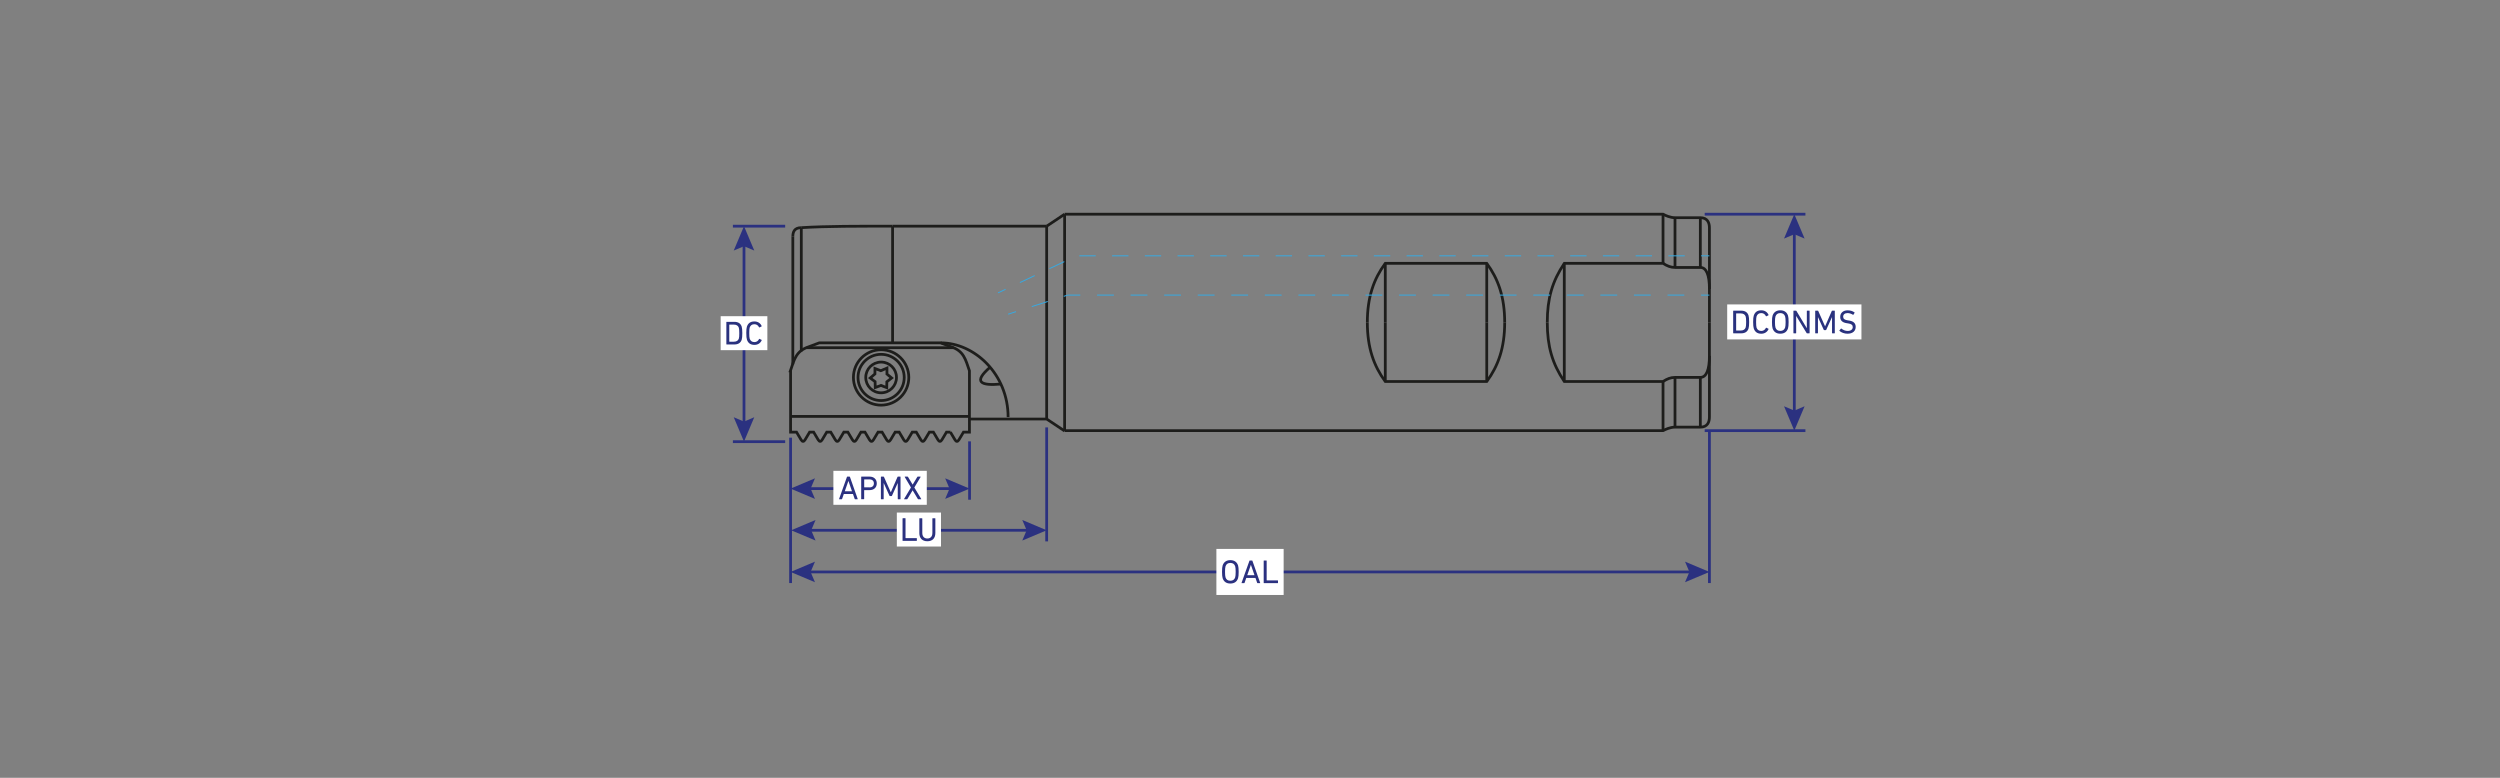 <?xml version="1.0" encoding="UTF-8"?>
<svg id="_Слой_1" data-name="Слой_1" xmlns="http://www.w3.org/2000/svg" version="1.1" viewBox="0 0 900 280">
  <rect x="0" y="0" width="900" height="280" fill="#808080" stroke="none"/>
  <!-- Generator: Adobe Illustrator 29.1.0, SVG Export Plug-In . SVG Version: 2.1.0 Build 142)  -->
  <defs>
    <style>
      .st0, .st1, .st2, .st3, .st4, .st5, .st6 {
        stroke-miterlimit: 10;
      }

      .st0, .st7 {
        fill: #2b3180;
      }

      .st0, .st2 {
        stroke: #2b3180;
      }

      .st1 {
        stroke: #ffed00;
      }

      .st1, .st2, .st3, .st4, .st5, .st6 {
        fill: none;
      }

      .st8 {
        fill: #2a327e;
      }

      .st3 {
        stroke-dasharray: 5.89 5.89;
      }

      .st3, .st4, .st6 {
        stroke: #36a9e1;
        stroke-width: .35px;
      }

      .st9 {
        fill: #fff;
      }

      .st5 {
        stroke: #1d1d1b;
      }

      .st6 {
        stroke-dasharray: 6.04 6.04;
      }
    </style>
  </defs>
  <path class="st1" d="M2218.54-412.67"/>
  <path class="st1" d="M2194.04-427.67"/>
  <line class="st5" x1="285.42" y1="131.15" x2="285.42" y2="85.19"/>
  <path class="st5" d="M288.47,81.96c9.38-.57,20.47-.54,32.85-.54"/>
  <path class="st5" d="M285.42,85.19c0-1.62.49-3.23,3.05-3.23"/>
  <line class="st5" x1="321.33" y1="81.42" x2="376.8" y2="81.42"/>
  <line class="st5" x1="383.26" y1="77.11" x2="376.8" y2="81.42"/>
  <line class="st5" x1="376.8" y1="150.85" x2="376.8" y2="81.42"/>
  <g>
    <path class="st5" d="M284.61,133.48v22.09h2.14l1.62,2.72c.47.78.95.85,1.47,0l1.62-2.72h1.45l1.62,2.72c.47.78.95.85,1.47,0l1.62-2.72h1.45l1.62,2.72c.47.78.95.85,1.47,0l1.62-2.72h1.45l1.62,2.72c.47.78.95.85,1.47,0l1.62-2.72h1.45l1.62,2.72c.47.78.95.85,1.47,0l1.62-2.72h1.45l1.62,2.72c.47.78.95.85,1.47,0l1.62-2.72h1.45l1.62,2.72c.47.78.95.85,1.47,0l1.62-2.72h1.45l1.62,2.72c.47.78.95.85,1.47,0l1.62-2.72h1.45l1.62,2.72c.47.78.95.85,1.47,0l1.62-2.72h1.45-.04l1.62,2.72c.47.78.95.85,1.47,0l1.62-2.72h2.14v-22.09c-1.41-4.13-2.05-7.11-6.52-8.6l-3.87-1.45h-43.67s-3.87,1.45-3.87,1.45c-4.47,1.49-5.11,4.46-6.52,8.6Z"/>
    <line class="st5" x1="349.04" y1="149.91" x2="284.66" y2="149.91"/>
    <line class="st5" x1="343.29" y1="125.17" x2="290.41" y2="125.17"/>
  </g>
  <line class="st5" x1="288.47" y1="81.96" x2="288.47" y2="126.49"/>
  <line class="st5" x1="321.33" y1="81.42" x2="321.33" y2="123.43"/>
  <polyline class="st5" points="349.04 150.85 376.8 150.85 383.26 155.16"/>
  <path class="st5" d="M338.68,123.43c12.12,0,24.24,11.22,24.24,26.75"/>
  <path class="st5" d="M356.44,132.2c-6.18,5.34-3.46,6.73,3.88,6.06"/>
  <line class="st5" x1="383.26" y1="77.11" x2="383.26" y2="155.03"/>
  <path class="st5" d="M615.39,116.07v-34.06c0-1.82-.67-3.64-3.27-3.64h-9.12c-1.72,0-3.45-.8-4.31-1.26h-215.43"/>
  <path class="st5" d="M557.02,116.07c0-8.62,1.8-14.81,6.13-21.27,0,0,35.55,0,35.55,0,1.44.94,2.75,1.48,4.31,1.48h9.12c2.19,0,3.27,2.76,3.27,7.74"/>
  <path class="st5" d="M557.02,116.07c0,8.62,1.8,14.81,6.13,21.27,0,0,35.55,0,35.55,0,1.44-.94,2.75-1.48,4.31-1.48h9.12c2.19,0,3.27-2.76,3.27-7.74"/>
  <path class="st5" d="M383.26,155.03h215.43c.86-.45,2.59-1.26,4.31-1.26h9.12c2.59,0,3.27-1.82,3.27-3.64v-34.06"/>
  <line class="st5" x1="598.69" y1="94.8" x2="598.69" y2="77.11"/>
  <line class="st5" x1="603" y1="78.37" x2="603" y2="96.26"/>
  <line class="st5" x1="612.12" y1="78.37" x2="612.12" y2="96.28"/>
  <line class="st5" x1="612.12" y1="135.86" x2="612.12" y2="153.75"/>
  <line class="st5" x1="603" y1="135.86" x2="603" y2="153.86"/>
  <line class="st5" x1="598.69" y1="137.34" x2="598.69" y2="155.03"/>
  <line class="st5" x1="563.14" y1="94.8" x2="563.14" y2="137.34"/>
  <line class="st5" x1="535.23" y1="94.8" x2="535.23" y2="116.07"/>
  <line class="st5" x1="498.7" y1="94.8" x2="498.7" y2="116.07"/>
  <path class="st5" d="M541.69,116.07c0-9.16-2.35-15.7-6.46-21.27h-36.53c-4.11,5.57-6.46,12.12-6.46,21.27"/>
  <line class="st5" x1="535.23" y1="137.34" x2="535.23" y2="116.07"/>
  <line class="st5" x1="498.7" y1="137.34" x2="498.7" y2="116.07"/>
  <path class="st5" d="M541.69,116.07c0,9.16-2.35,15.7-6.46,21.27h-36.53c-4.11-5.57-6.46-12.12-6.46-21.27"/>
  <g>
    <line class="st4" x1="615.39" y1="92.1" x2="612.39" y2="92.1"/>
    <polyline class="st3" points="606.5 92.1 387.57 92.1 364.67 102.9"/>
    <line class="st4" x1="362.01" y1="104.15" x2="359.3" y2="105.43"/>
  </g>
  <g>
    <line class="st4" x1="615.39" y1="106.24" x2="612.39" y2="106.24"/>
    <polyline class="st6" points="606.35 106.24 384.34 106.24 368.65 111.27"/>
    <line class="st4" x1="365.78" y1="112.19" x2="362.92" y2="113.11"/>
  </g>
  <g>
    <circle class="st5" cx="317.2" cy="135.88" r="9.97"/>
    <circle class="st5" cx="317.2" cy="135.88" r="8.32"/>
    <circle class="st5" cx="317.2" cy="135.88" r="5.53"/>
    <polygon class="st5" points="314.98 132.66 317.09 133.45 319.31 132.51 319.3 134.67 321 136.07 319.26 137.45 319.23 139.56 317.16 138.75 315.09 139.51 315.03 137.39 313.27 136.08 314.98 134.62 314.98 132.66"/>
  </g>
  <line class="st2" x1="349.04" y1="158.89" x2="349.04" y2="179.9"/>
  <g>
    <line class="st2" x1="290.58" y1="175.9" x2="343.07" y2="175.9"/>
    <polygon class="st7" points="293.39 179.6 291.82 175.9 293.39 172.19 284.61 175.9 293.39 179.6"/>
    <polygon class="st7" points="340.26 179.6 341.83 175.9 340.26 172.19 349.04 175.9 340.26 179.6"/>
  </g>
  <line class="st2" x1="284.61" y1="157.56" x2="284.61" y2="209.9"/>
  <g>
    <line class="st2" x1="290.79" y1="190.9" x2="370.83" y2="190.9"/>
    <polygon class="st7" points="293.6 194.6 292.03 190.9 293.6 187.19 284.82 190.9 293.6 194.6"/>
    <polygon class="st7" points="368.02 194.6 369.59 190.9 368.02 187.19 376.8 190.9 368.02 194.6"/>
  </g>
  <line class="st2" x1="376.8" y1="153.86" x2="376.8" y2="194.9"/>
  <line class="st2" x1="615.39" y1="155.24" x2="615.39" y2="209.9"/>
  <g>
    <line class="st2" x1="290.58" y1="205.9" x2="609.42" y2="205.9"/>
    <polygon class="st7" points="293.39 209.6 291.82 205.9 293.39 202.19 284.61 205.9 293.39 209.6"/>
    <polygon class="st7" points="606.61 209.6 608.18 205.9 606.61 202.19 615.39 205.9 606.61 209.6"/>
  </g>
  <g>
    <rect class="st9" x="437.9" y="197.61" width="24.21" height="16.58"/>
    <g>
      <path class="st7" d="M440.15,208.16c-.14-.43-.22-1.2-.22-2.3s.07-1.87.22-2.3c.42-1.25,1.39-1.91,2.77-1.91s2.36.64,2.78,1.91c.14.43.22,1.2.22,2.3s-.07,1.87-.22,2.3c-.42,1.27-1.35,1.91-2.78,1.91s-2.35-.66-2.77-1.91ZM444.66,207.86c.12-.37.18-1.04.18-2s-.06-1.63-.18-2c-.26-.8-.84-1.21-1.74-1.21s-1.46.41-1.73,1.21c-.12.37-.18,1.04-.18,2s.06,1.63.18,2c.26.8.84,1.21,1.73,1.21s1.48-.41,1.74-1.21Z"/>
      <path class="st7" d="M449.79,201.9c.02-.08.07-.12.14-.12h.78c.08,0,.13.04.16.12l2.79,7.92c.02.08,0,.12-.08.12h-.84c-.08,0-.13-.04-.16-.12l-.62-1.77h-3.3l-.62,1.77c-.04.08-.08.12-.16.12h-.84c-.08,0-.11-.04-.08-.12l2.83-7.92ZM449.01,207.06h2.6l-1.28-3.71h-.02l-1.3,3.71Z"/>
      <path class="st7" d="M454.93,201.9c0-.08.04-.12.12-.12h.83c.08,0,.12.04.12.12v6.97s.02.07.07.07h3.89c.08,0,.12.04.12.12v.76c0,.08-.04.12-.12.12h-4.91c-.08,0-.12-.04-.12-.12v-7.92Z"/>
    </g>
  </g>
  <g>
    <rect class="st9" x="300.02" y="169.5" width="33.62" height="12.23"/>
    <g>
      <path class="st7" d="M304.9,171.7c.02-.08.07-.12.14-.12h.78c.08,0,.13.04.16.12l2.79,7.92c.02.08,0,.12-.08.12h-.84c-.08,0-.13-.04-.16-.12l-.62-1.77h-3.3l-.62,1.77c-.04.08-.08.12-.16.12h-.84c-.08,0-.11-.04-.08-.12l2.83-7.92ZM304.12,176.86h2.6l-1.28-3.71h-.02l-1.3,3.71Z"/>
      <path class="st7" d="M310.15,179.74c-.08,0-.12-.04-.12-.12v-7.92c0-.08.04-.12.12-.12h2.9c.78,0,1.42.23,1.88.67.47.44.71,1.03.71,1.76s-.24,1.33-.71,1.77c-.47.44-1.1.66-1.88.66h-1.88s-.07.02-.07.07v3.09c0,.08-.04.12-.12.12h-.83ZM313,175.46c1.01,0,1.6-.54,1.6-1.44s-.59-1.44-1.6-1.44h-1.82s-.07.02-.07.07v2.73s.02.07.07.07h1.82Z"/>
      <path class="st7" d="M317.14,171.7c0-.08.04-.12.12-.12h.78c.1,0,.16.04.19.12l2.44,5.49h.04l2.39-5.49c.04-.08.1-.12.19-.12h.78c.08,0,.12.04.12.12v7.92c0,.08-.04.12-.12.12h-.76c-.08,0-.12-.04-.12-.12v-5.67h-.04l-2.03,4.49c-.04.1-.11.14-.22.14h-.48c-.11,0-.19-.05-.23-.14l-2.03-4.49h-.04v5.67c0,.08-.04.12-.12.12h-.76c-.08,0-.12-.04-.12-.12v-7.92Z"/>
      <path class="st7" d="M330.59,179.74c-.07,0-.13-.04-.17-.11l-1.87-3.11h-.01l-1.87,3.11c-.05.07-.11.11-.18.11h-.94c-.08,0-.11-.08-.06-.14l2.46-4.1-2.24-3.77c-.05-.06-.02-.14.06-.14h.94c.07,0,.13.04.18.11l1.66,2.76h.01l1.67-2.76c.04-.07.08-.11.17-.11h.94c.1,0,.12.05.07.14l-2.25,3.77,2.47,4.1c.05.1.02.14-.07.14h-.95Z"/>
    </g>
  </g>
  <g>
    <rect class="st9" x="322.86" y="184.52" width="15.9" height="12.23"/>
    <g>
      <path class="st7" d="M324.92,186.68c0-.08.04-.12.12-.12h.83c.08,0,.12.04.12.12v6.97s.02.07.07.07h3.89c.08,0,.12.04.12.12v.76c0,.08-.04.12-.12.12h-4.91c-.08,0-.12-.04-.12-.12v-7.92Z"/>
      <path class="st7" d="M330.96,191.88v-5.19c0-.08.04-.12.12-.12h.83c.08,0,.12.04.12.12v5.18c0,1.29.71,1.99,1.82,1.99s1.81-.7,1.81-1.99v-5.18c0-.08.04-.12.12-.12h.83c.08,0,.12.04.12.12v5.19c0,1.91-1.07,2.97-2.88,2.97s-2.89-1.07-2.89-2.97Z"/>
    </g>
  </g>
  <line class="st0" x1="613.69" y1="155.03" x2="649.95" y2="155.03"/>
  <g>
    <line class="st2" x1="645.95" y1="83.08" x2="645.95" y2="149.06"/>
    <polygon class="st7" points="642.25 85.89 645.95 84.32 649.66 85.89 645.95 77.11 642.25 85.89"/>
    <polygon class="st7" points="642.25 146.25 645.95 147.82 649.66 146.25 645.95 155.03 642.25 146.25"/>
  </g>
  <line class="st0" x1="613.69" y1="77.11" x2="649.95" y2="77.11"/>
  <g>
    <rect class="st9" x="621.79" y="109.59" width="48.33" height="12.6"/>
    <g>
      <path class="st8" d="M623.94,111.96c0-.08.04-.12.12-.12h2.75c1.4,0,2.29.58,2.66,1.74.14.44.22,1.22.22,2.34s-.07,1.9-.22,2.34c-.37,1.16-1.26,1.74-2.66,1.74h-2.75c-.08,0-.12-.04-.12-.12v-7.92ZM625.01,118.93s.02.07.07.07h1.5c1,0,1.61-.37,1.86-1.12.11-.31.17-.97.17-1.97s-.06-1.65-.17-1.97c-.25-.74-.86-1.12-1.86-1.12h-1.5s-.07.02-.07.07v6.02Z"/>
      <path class="st8" d="M631.13,115.92c0-1.09.07-1.86.22-2.29.41-1.28,1.31-1.92,2.71-1.92,1.2,0,2.15.59,2.61,1.64.02.07.01.12-.05.16l-.72.35c-.08.04-.13.02-.17-.06-.37-.73-.92-1.09-1.68-1.09-.85,0-1.42.4-1.69,1.2-.11.32-.16,1-.16,2.01s.05,1.69.16,2.02c.28.8.84,1.2,1.69,1.2.75,0,1.31-.36,1.68-1.09.04-.08.08-.1.17-.06l.72.35c.06.04.07.08.05.16-.47,1.05-1.42,1.64-2.61,1.64-1.4,0-2.3-.64-2.71-1.92-.14-.43-.22-1.2-.22-2.29Z"/>
      <path class="st8" d="M638.13,118.22c-.14-.43-.22-1.2-.22-2.3s.07-1.87.22-2.3c.42-1.25,1.39-1.91,2.77-1.91s2.36.64,2.78,1.91c.14.43.22,1.2.22,2.3s-.07,1.87-.22,2.3c-.42,1.27-1.36,1.91-2.78,1.91s-2.35-.66-2.77-1.91ZM642.64,117.92c.12-.37.18-1.04.18-2s-.06-1.63-.18-2c-.26-.8-.84-1.21-1.74-1.21s-1.46.41-1.73,1.21c-.12.37-.18,1.04-.18,2s.06,1.63.18,2c.26.8.84,1.21,1.73,1.21s1.47-.41,1.74-1.21Z"/>
      <path class="st8" d="M645.63,111.96c0-.08.04-.12.12-.12h.77c.1,0,.17.04.2.12l3.69,6.12h.05v-6.12c0-.08.04-.12.12-.12h.76c.08,0,.12.04.12.12v7.92c0,.08-.04.12-.12.12h-.77c-.1,0-.17-.04-.2-.12l-3.71-6.09h-.04v6.09c0,.08-.04.12-.12.12h-.75c-.08,0-.12-.04-.12-.12v-7.92Z"/>
      <path class="st8" d="M653.48,111.96c0-.08.04-.12.12-.12h.78c.1,0,.16.04.19.12l2.44,5.49h.04l2.39-5.49c.04-.08.1-.12.19-.12h.78c.08,0,.12.04.12.12v7.92c0,.08-.04.12-.12.12h-.76c-.08,0-.12-.04-.12-.12v-5.67h-.04l-2.03,4.49c-.04.1-.11.14-.22.14h-.48c-.11,0-.19-.05-.23-.14l-2.03-4.49h-.04v5.67c0,.08-.04.12-.12.12h-.75c-.08,0-.12-.04-.12-.12v-7.92Z"/>
      <path class="st8" d="M662.22,119.11c-.06-.06-.06-.12-.01-.18l.53-.62c.05-.06.11-.06.17-.01.71.56,1.46.84,2.28.84,1.12,0,1.8-.56,1.8-1.39,0-.73-.46-1.17-1.7-1.33l-.41-.06c-1.59-.22-2.4-.97-2.4-2.25,0-.73.24-1.31.72-1.74.49-.43,1.14-.65,1.94-.65.97,0,1.8.25,2.48.75.06.05.07.11.02.17l-.41.66c-.05.06-.11.06-.17.02-.66-.41-1.32-.61-1.97-.61-.97,0-1.55.52-1.55,1.32,0,.72.5,1.15,1.71,1.31l.4.06c1.6.22,2.4.97,2.4,2.28,0,1.48-1.07,2.46-2.97,2.46-1.1,0-2.24-.44-2.87-1.02Z"/>
    </g>
  </g>
  <line class="st2" x1="282.66" y1="159" x2="263.84" y2="159"/>
  <line class="st2" x1="282.66" y1="81.42" x2="263.84" y2="81.42"/>
  <g>
    <line class="st2" x1="267.84" y1="87.39" x2="267.84" y2="153.01"/>
    <polygon class="st7" points="264.14 90.2 267.84 88.63 271.54 90.2 267.84 81.42 264.14 90.2"/>
    <polygon class="st7" points="264.14 150.2 267.84 151.78 271.54 150.2 267.84 158.98 264.14 150.2"/>
  </g>
  <g>
    <rect class="st9" x="259.44" y="113.83" width="16.81" height="12.23"/>
    <g>
      <path class="st8" d="M261.47,115.98c0-.08.04-.12.12-.12h2.75c1.4,0,2.29.57,2.67,1.73.14.44.22,1.22.22,2.34,0,1.12-.07,1.9-.21,2.34-.37,1.16-1.26,1.74-2.66,1.74h-2.75c-.08,0-.12-.03-.12-.12v-7.92ZM262.55,122.95s.02.07.07.07h1.5c1,0,1.61-.38,1.86-1.12.11-.31.17-.97.16-1.97,0-1-.06-1.65-.17-1.97-.25-.74-.87-1.11-1.86-1.11h-1.5s-.07.03-.07.08v6.02Z"/>
      <path class="st8" d="M268.66,119.93c0-1.09.07-1.86.21-2.29.41-1.28,1.3-1.92,2.71-1.92,1.2,0,2.15.58,2.62,1.64.02.07.01.12-.05.16l-.72.35c-.08.04-.13.02-.17-.06-.37-.73-.93-1.09-1.68-1.09-.85,0-1.41.4-1.69,1.2-.11.32-.15,1-.15,2.02s.05,1.69.16,2.01c.28.8.84,1.2,1.69,1.2.76,0,1.31-.36,1.68-1.09.04-.08.08-.1.17-.06l.72.35c.06.04.07.08.05.16-.47,1.06-1.41,1.65-2.61,1.65-1.4,0-2.3-.63-2.71-1.91-.15-.43-.22-1.2-.22-2.29Z"/>
    </g>
  </g>
</svg>